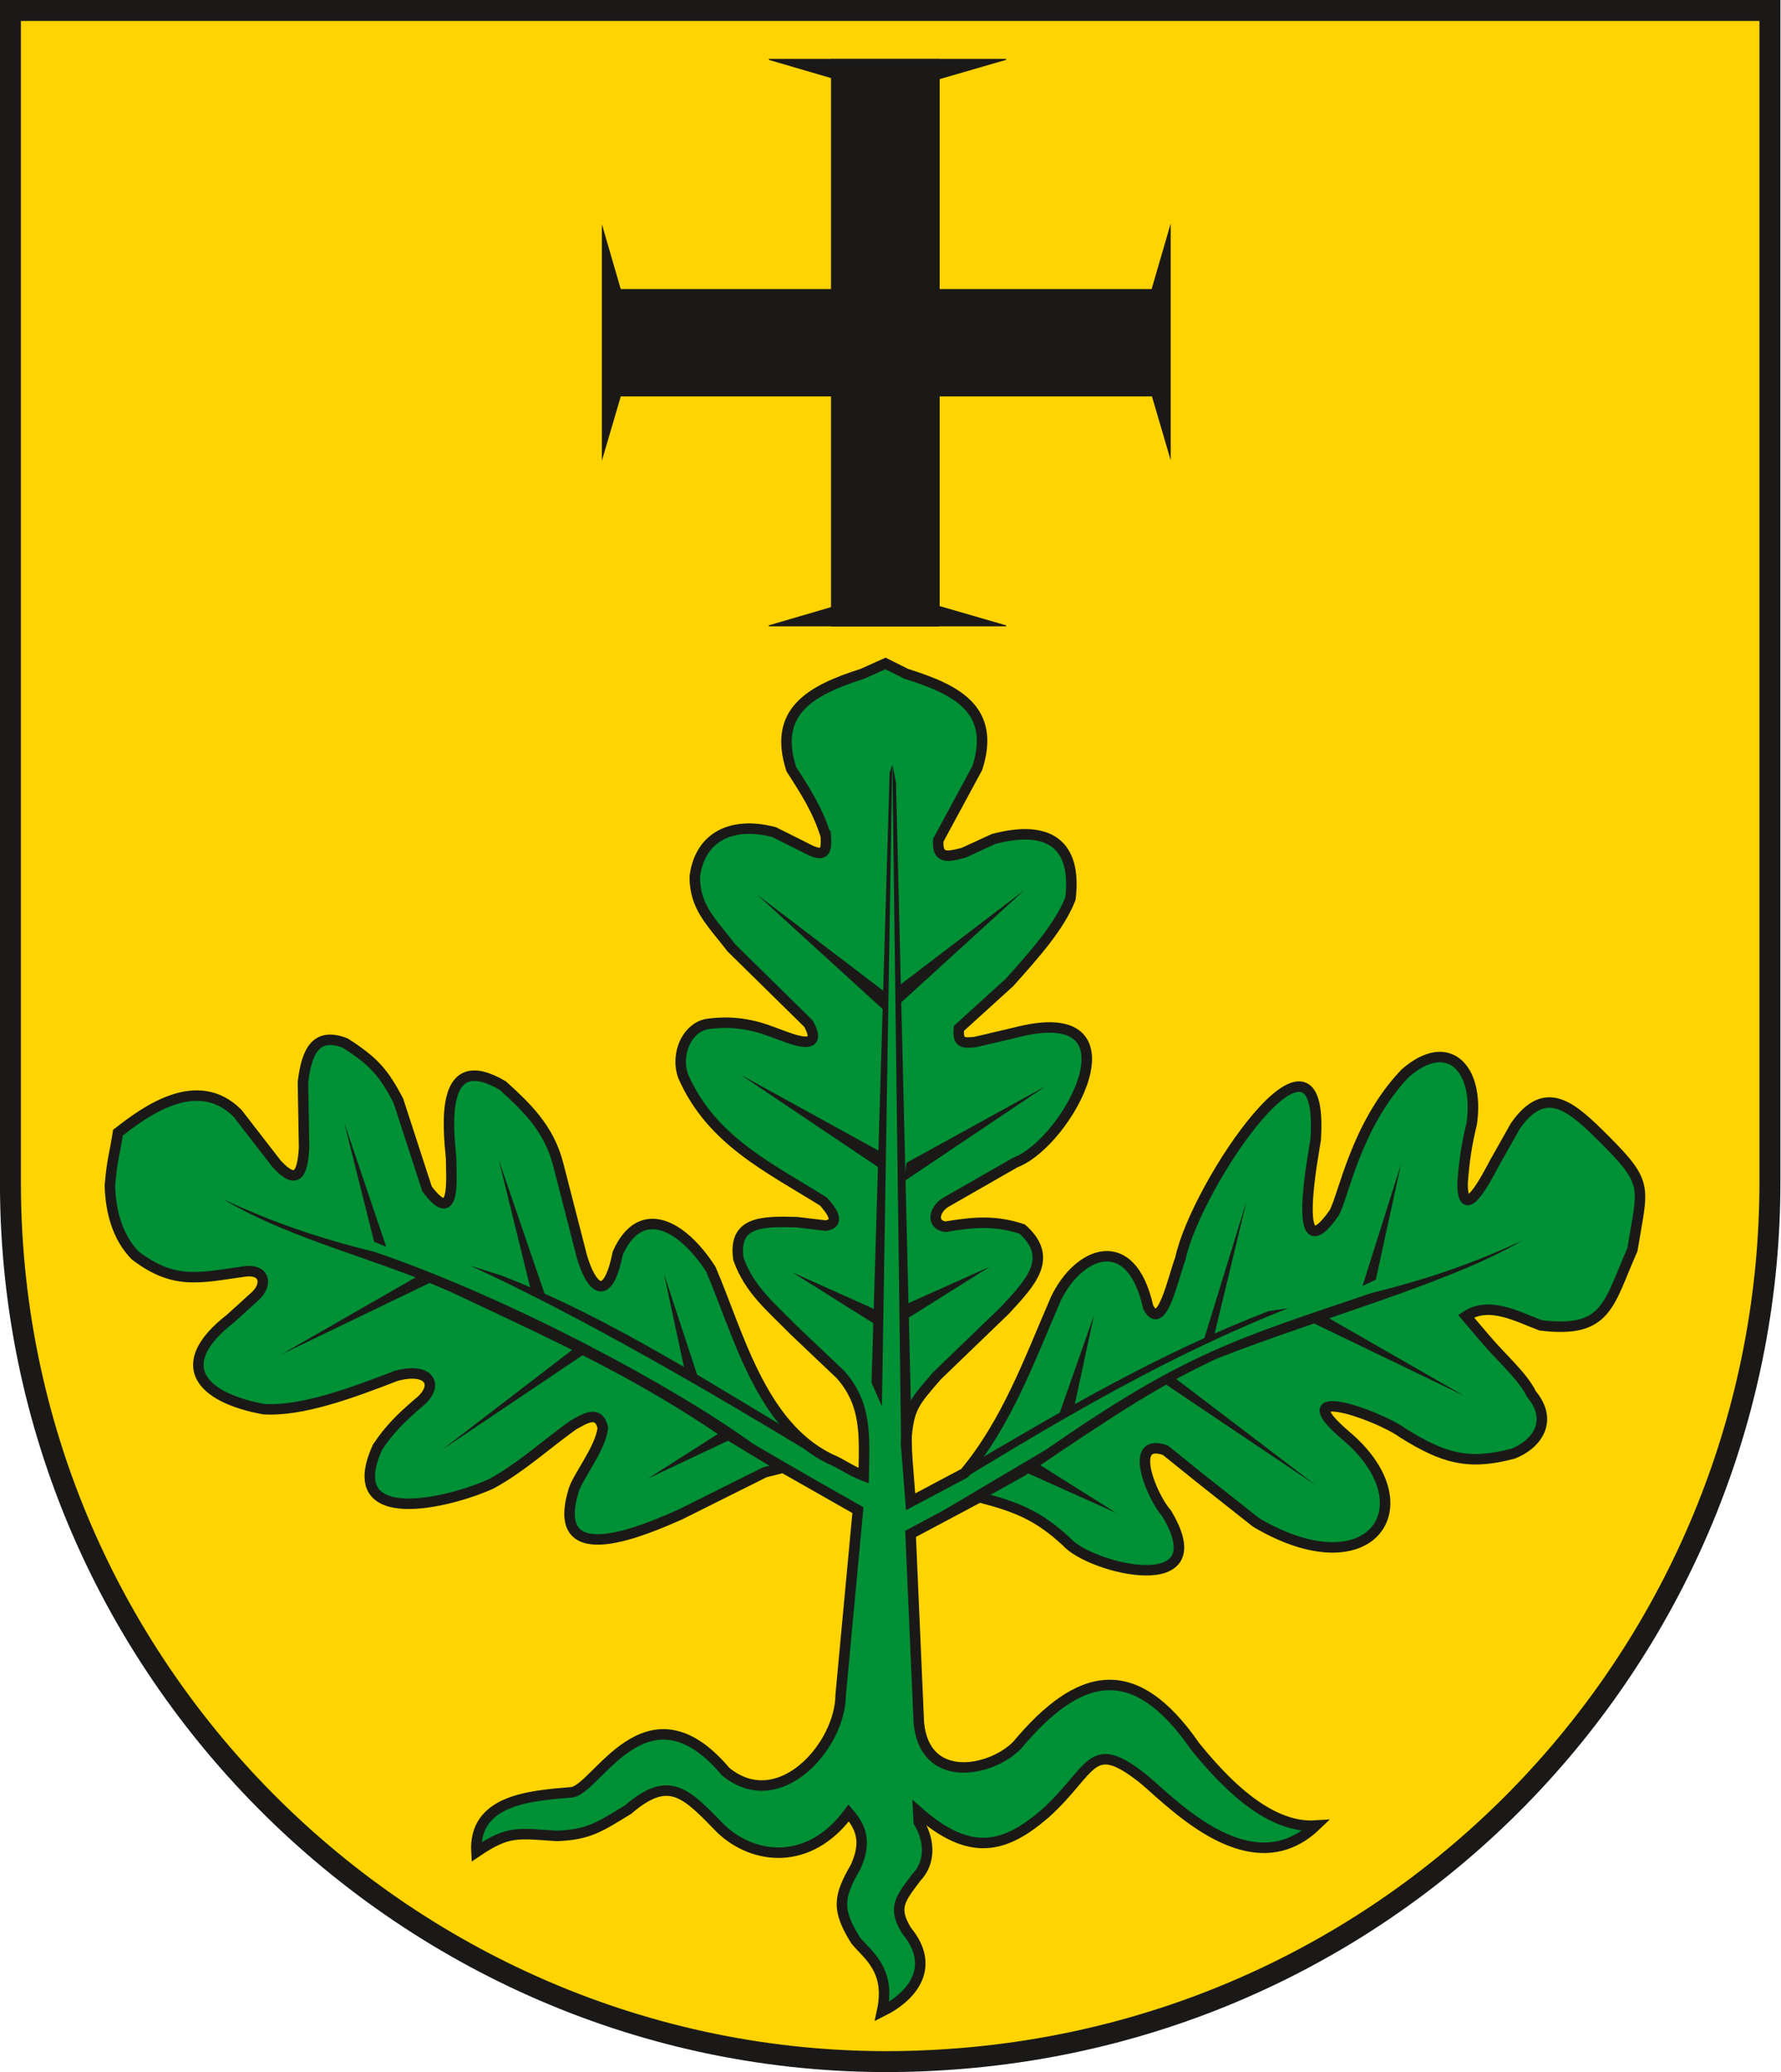 <?xml version="1.0" encoding="UTF-8" standalone="no"?>
<svg
   xmlns:dc="http://purl.org/dc/elements/1.1/"
   xmlns:cc="http://creativecommons.org/ns#"
   xmlns:rdf="http://www.w3.org/1999/02/22-rdf-syntax-ns#"
   xmlns:svg="http://www.w3.org/2000/svg"
   xmlns="http://www.w3.org/2000/svg"
   xmlns:sodipodi="http://sodipodi.sourceforge.net/DTD/sodipodi-0.dtd"
   xmlns:inkscape="http://www.inkscape.org/namespaces/inkscape"
   version="1.1"
   width="860"
   height="1000"
   id="svg5434"
   viewBox="0 0 860 1000"
   sodipodi:docname="POL_Tolkmicko_COA.svg"
   inkscape:version="1.0.1 (3bc2e813f5, 2020-09-07)">
  <defs
     id="defs5438" />
  <sodipodi:namedview
     pagecolor="#ffffff"
     bordercolor="#666666"
     borderopacity="1"
     objecttolerance="10"
     gridtolerance="10"
     guidetolerance="10"
     inkscape:pageopacity="0"
     inkscape:pageshadow="2"
     inkscape:window-width="1920"
     inkscape:window-height="1001"
     id="namedview5436"
     showgrid="false"
     inkscape:zoom="0.53827231"
     inkscape:cx="328.85037"
     inkscape:cy="513.41434"
     inkscape:window-x="-9"
     inkscape:window-y="-9"
     inkscape:window-maximized="1"
     inkscape:current-layer="svg5434"
     inkscape:document-rotation="0" />
  <g
     id="g1049"
     transform="matrix(1.48,0,0,1.477,-68.915,-38.448)">
    <path
       d="M 624.031,411.491 V 29.452 H 49.969 V 413.435 C 50.469,578.658 190.756,709.203 353.452,699.146 507.81,690.041 624.436,562.143 624.031,411.491 Z"
       style="fill:#ffd400;fill-rule:evenodd;stroke:#1b1918;stroke-width:6.839;stroke-linecap:butt;stroke-linejoin:miter;stroke-dasharray:none"
       id="path5327"
       inkscape:connector-curvature="0"
       sodipodi:nodetypes="cccccc" />
    <g
       id="Layer1002"
       transform="matrix(1.789,0,0,1.789,-220.013,-394.992)">
      <path
         d="m 289.225,246.184 h 43.254 l -21.732,6.31 z"
         style="fill:#1b1918;fill-rule:evenodd;stroke:#1b1918;stroke-width:0.177;stroke-linecap:butt;stroke-linejoin:miter;stroke-dasharray:none"
         id="path5329"
         inkscape:connector-curvature="0" />
      <path
         d="m 289.226,349.649 h 43.254 l -21.732,-6.31 z"
         style="fill:#1b1918;fill-rule:evenodd;stroke:#1b1918;stroke-width:0.177;stroke-linecap:butt;stroke-linejoin:miter;stroke-dasharray:none"
         id="path5331"
         inkscape:connector-curvature="0" />
      <path
         d="M 362.515,319.413 V 276.159 l -6.31,21.732 z"
         style="fill:#1b1918;fill-rule:evenodd;stroke:#1b1918;stroke-width:0;stroke-linecap:butt;stroke-linejoin:miter;stroke-dasharray:none"
         id="path5333"
         inkscape:connector-curvature="0" />
      <path
         d="M 300.668,246.213 V 349.678 H 320.276 V 246.213 Z"
         style="fill:#1b1918;fill-rule:evenodd;stroke:#1b1918;stroke-width:0.206;stroke-linecap:butt;stroke-linejoin:miter;stroke-dasharray:none"
         id="path5335"
         inkscape:connector-curvature="0" />
      <path
         d="M 258.859,307.747 H 362.204 V 288.139 H 258.859 Z"
         style="fill:#1b1918;fill-rule:evenodd;stroke:#1b1918;stroke-width:0;stroke-linecap:butt;stroke-linejoin:miter;stroke-dasharray:none"
         id="path5337"
         inkscape:connector-curvature="0" />
      <path
         d="m 258.771,319.517 v -43.254 l 6.31,21.732 z"
         style="fill:#1b1918;fill-rule:evenodd;stroke:#1b1918;stroke-width:0;stroke-linecap:butt;stroke-linejoin:miter;stroke-dasharray:none"
         id="path5339"
         inkscape:connector-curvature="0" />
    </g>
    <g
       id="g978"
       transform="matrix(1.789,0,0,1.789,-178.111,-381.024)">
      <path
         d="m 276.18,380.147 c 0.309,3.712 -0.717,3.853 -3.981,2.095 l -5.448,-2.724 c -8.178,-2.119 -13.614,1.232 -14.459,8.172 0.022,5.537 2.929,8.113 6.706,12.992 l 14.04,13.83 c 3.154,5.782 -3.954,2.412 -6.705,1.467 -4.509,-1.734 -8.158,-1.843 -11.316,-1.467 -3.994,0.324 -6.364,5.464 -4.82,9.639 5.13,11.629 15.347,16.473 25.565,22.841 1.424,1.602 3.224,3.966 0.419,4.401 l -5.239,-0.629 c -6.54,-0.186 -11.661,-0.109 -10.687,6.705 1.987,5.631 5.907,8.749 10.058,12.992 l 8.591,8.172 c 4.76,5.418 4.338,11.115 4.191,18.441 -2.324,-0.872 -3.991,-2.198 -6.286,-3.143 -12.533,-6.242 -16.569,-22.874 -21.584,-34.575 -5.249,-8.166 -12.85,-12.204 -16.973,-2.934 -2.133,10.587 -5.528,5.238 -6.915,-0.838 l -3.981,-15.507 c -1.7,-6.556 -5.947,-10.502 -10.058,-14.249 -11.43,-6.743 -10.043,6.968 -9.43,13.411 0,3.521 0.855,12.486 -4.401,5.448 -1.741,-5.38 -3.488,-10.758 -5.239,-16.135 -2.653,-5.043 -4.386,-7.1 -9.639,-10.477 -5.362,-2.128 -7.072,1.443 -7.753,7.125 l 0.209,11.944 c -0.28,5.046 -1.435,6.888 -5.029,2.934 l -7.125,-9.22 c -7.396,-7.396 -16.961,-0.222 -21.793,3.562 -0.632,4.093 -1.07,4.885 -1.467,9.639 0.122,4.657 1.319,9.38 4.61,12.782 7.116,5.422 11.651,4.089 19.907,2.934 3.691,-0.531 4.297,2.26 2.095,4.401 l -4.61,4.191 c -10.913,8.489 -5.314,14.482 6.077,16.554 6.979,0.419 16.027,-2.947 24.098,-6.077 6.223,-1.716 8.108,1.823 3.981,5.029 -3.034,2.639 -5.114,4.633 -7.334,7.963 -6.945,15.216 13.289,10.147 20.745,6.706 5.379,-2.934 9.919,-7.125 14.878,-10.687 2.28,-1.303 4.642,-2.805 5.448,0.419 -0.354,3.932 -4.979,9.389 -5.448,11.944 -4.143,14.504 13.486,6.607 19.488,3.981 l 15.507,-7.753 3.353,-0.838 13.621,7.753 -3.143,33.737 c -0.025,9.268 -11.167,22.044 -20.957,14.04 -14.586,-17.301 -23.716,3.781 -28.289,3.773 -7.547,0.628 -17.708,1.407 -17.181,10.895 5.838,-3.969 7.545,-3.409 14.668,-2.934 5.889,-0.228 7.909,-1.715 12.992,-4.82 7.521,-6.447 10.506,-3.09 16.973,3.562 5.974,5.638 16.067,6.798 23.26,-2.934 2.772,3.168 2.995,5.94 1.257,9.849 -3.112,5.375 -3.523,7.774 0,13.411 2.127,2.649 6.497,5.303 4.82,12.992 5.897,-2.949 9.743,-8.359 4.505,-14.721 -2.627,-4.248 -1.215,-5.802 1.781,-9.796 2.481,-2.572 2.546,-6.522 0.419,-10.058 l -0.1,-1.889 c 9.49,8.373 15.82,6.694 23.26,0.209 8.542,-7.768 8.073,-13.696 17.183,-6.705 4.45,3.27 19.682,20.854 32.061,9.011 -9.012,0.601 -17.325,-8.716 -22.003,-14.459 -11.155,-16.172 -21.248,-13.648 -32.48,-0.21 -4.714,4.83 -16.865,7.295 -17.916,-4.158 l -1.501,-34.459 12.559,-6.699 c 6.844,1.801 10.727,3.339 15.908,8.162 4.372,4.913 27.756,10.651 18.207,-5.232 -2.66,-2.956 -7.234,-13.958 -0.209,-11.51 l 6.488,5.232 10.045,7.953 c 20.966,12.421 31.599,-3.065 16.324,-15.905 -11.248,-9.639 5.764,-3.837 10.464,-0.419 7.398,4.625 11.948,5.938 20.091,3.767 4.112,-1.58 7.539,-5.844 3.348,-10.882 -1.581,-3.255 -5.397,-6.531 -8.371,-10.045 l -3.558,-4.186 c 4.248,-2.832 9.483,0.144 13.603,1.674 12.201,1.525 12.349,-3.927 16.742,-13.812 1.853,-11.49 3.146,-11.922 -5.023,-20.091 -5.947,-5.947 -10.739,-10.49 -16.324,-2.511 l -3.767,6.697 c -1.456,2.704 -5.86,11.406 -5.86,3.767 0.276,-3.868 0.735,-7.125 1.674,-10.882 1.433,-10.04 -4.231,-16.127 -12.138,-9.208 -9.031,9.441 -11.252,22.588 -12.975,25.532 -8.068,11.552 -3.701,-11.012 -3.348,-13.394 1.751,-26.51 -21.844,8.223 -24.695,21.765 -1.345,3.513 -3.371,13.644 -5.86,8.79 -3.119,-14.033 -12.725,-10.129 -16.847,-1.465 -4.821,11.126 -8.862,22.479 -16.638,31.811 l -9.837,5.233 -0.838,-10.681 c 0.434,-6.484 1.373,-7.378 5.657,-12.338 l 12.355,-11.93 c 4.668,-5.059 9.114,-9.58 3.177,-14.867 -5.013,-1.671 -9.019,-1.256 -14.04,-0.419 -2.579,-0.419 -2.033,-3.103 0,-4.401 l 12.782,-7.334 c 9.623,-3.613 23.864,-30.05 -0.209,-23.679 l -7.125,1.676 c -2.23,0.248 -3.23,0.155 -2.934,-2.514 l 9.22,-8.382 c 4.621,-5.184 9.138,-10.239 11.106,-15.297 1.192,-9.932 -3.893,-13.582 -14.04,-10.896 l -5.448,2.514 c -2.938,0.786 -4.87,1.182 -4.61,-2.305 l 7.125,-13.202 c 3.462,-10.848 -4.101,-14.376 -12.992,-17.183 l -3.772,-1.886 -4.191,1.886 c -9.594,3.053 -16.339,6.932 -12.992,17.392 2.67,4.179 4.79,7.45 6.286,12.154 z"
         style="fill:#009035;fill-rule:evenodd;stroke:#1b1918;stroke-width:1.913;stroke-linecap:butt;stroke-linejoin:miter;stroke-dasharray:none"
         id="path5342"
         inkscape:connector-curvature="0" />
      <path
         d="m 275.54,498.636 -12.659,-7.428 c -14.996,-10.855 -44.705,-26.719 -68.942,-34.995 -10.117,-2.529 -18.221,-5.234 -27.66,-9.639 13.077,7.75 28.919,11.021 42.957,17.602 17.927,8.47 32.403,15.062 48.615,26.194 l 9.322,5.655 z"
         style="fill:#1b1918;fill-rule:evenodd"
         id="path5344"
         inkscape:connector-curvature="0" />
      <path
         d="m 216.571,439.449 5.869,23.895 2.725,1.257 z"
         style="fill:#1b1918;fill-rule:evenodd"
         id="path5346"
         inkscape:connector-curvature="0" />
      <path
         d="m 176.88,474.927 24.951,-14.338 3.091,0.797 z"
         style="fill:#1b1918;fill-rule:evenodd"
         id="path5348"
         inkscape:connector-curvature="0" />
      <path
         d="m 246.685,460.243 3.815,17.767 2.635,1.867 z"
         style="fill:#1b1918;fill-rule:evenodd"
         id="path5350"
         inkscape:connector-curvature="0" />
      <path
         d="m 206.267,492.29 25.307,-19.456 1.903,1.129 z"
         style="fill:#1b1918;fill-rule:evenodd"
         id="path5352"
         inkscape:connector-curvature="0" />
      <path
         d="m 188.383,432.636 5.431,21.709 2.21,0.924 z"
         style="fill:#1b1918;fill-rule:evenodd"
         id="path5354"
         inkscape:connector-curvature="0" />
      <path
         d="m 291.211,507.23 25.232,-14.972 c 25.474,-17.77 34.857,-20.223 59.093,-28.499 10.117,-2.529 18.221,-5.234 27.66,-9.639 -13.077,7.75 -37.511,14.373 -55.74,21.584 -9.964,4.698 -17.106,9.194 -34.995,21.374 l -20.637,11.523 z"
         style="fill:#1b1918;fill-rule:evenodd"
         id="path5356"
         inkscape:connector-curvature="0" />
      <path
         d="m 352.905,446.995 -5.973,24.836 -1.887,0.734 z"
         style="fill:#1b1918;fill-rule:evenodd"
         id="path5358"
         inkscape:connector-curvature="0" />
      <path
         d="m 316.296,425.92 -25.376,13.994 -0.523,3.429 z"
         style="fill:#1b1918;fill-rule:evenodd"
         id="path5360"
         inkscape:connector-curvature="0" />
      <path
         d="m 260.641,423.825 25.376,13.994 0.523,3.429 z"
         style="fill:#1b1918;fill-rule:evenodd"
         id="path5362"
         inkscape:connector-curvature="0" />
      <path
         d="m 312.356,390.161 -23.039,17.578 -0.012,3.469 z"
         style="fill:#1b1918;fill-rule:evenodd"
         id="path5364"
         inkscape:connector-curvature="0" />
      <path
         d="m 263.74,391 23.039,17.578 0.012,3.469 z"
         style="fill:#1b1918;fill-rule:evenodd"
         id="path5366"
         inkscape:connector-curvature="0" />
      <path
         d="m 392.595,482.474 -24.951,-14.338 -3.091,0.797 z"
         style="fill:#1b1918;fill-rule:evenodd"
         id="path5368"
         inkscape:connector-curvature="0" />
      <path
         d="m 325.093,467.789 -3.71,17.243 -2.844,1.448 z"
         style="fill:#1b1918;fill-rule:evenodd"
         id="path5370"
         inkscape:connector-curvature="0" />
      <path
         d="m 365.514,498.788 -25.935,-19.77 -1.589,1.233 z"
         style="fill:#1b1918;fill-rule:evenodd"
         id="path5372"
         inkscape:connector-curvature="0" />
      <path
         d="m 381.092,440.182 -4.593,21.082 -2.42,1.133 z"
         style="fill:#1b1918;fill-rule:evenodd"
         id="path5374"
         inkscape:connector-curvature="0" />
      <path
         d="m 329.139,503.863 -14.174,-8.932 -2.455,1.454 z"
         style="fill:#1b1918;fill-rule:evenodd"
         id="path5376"
         inkscape:connector-curvature="0" />
      <path
         d="m 306.096,458.902 -15.284,6.861 -0.148,2.849 z"
         style="fill:#1b1918;fill-rule:evenodd"
         id="path5378"
         inkscape:connector-curvature="0" />
      <path
         d="m 270.127,459.95 15.284,6.861 0.148,2.849 z"
         style="fill:#1b1918;fill-rule:evenodd"
         id="path5380"
         inkscape:connector-curvature="0" />
      <path
         d="m 243.778,497.576 13.336,-8.512 2.035,1.244 z"
         style="fill:#1b1918;fill-rule:evenodd"
         id="path5382"
         inkscape:connector-curvature="0" />
      <path
         d="m 289.93,491.682 2.043,3.091 -2.985,-124.286 -0.653,-3.392 z"
         style="fill:#1b1918;fill-rule:evenodd"
         id="path5386"
         inkscape:connector-curvature="0" />
      <path
         d="m 284.534,480.099 1.886,4.294 1.885,-117.164 -0.47,1.444 z"
         style="fill:#1b1918;fill-rule:evenodd"
         id="path5388"
         inkscape:connector-curvature="0" />
      <path
         d="m 356.943,467.005 c -20.679,8.033 -37.658,18.186 -56.798,29.444 l 1.676,0.838 c 19.197,-11.666 37.446,-22.366 58.674,-30.805 z"
         style="fill:#1b1918;fill-rule:evenodd"
         id="path5390"
         inkscape:connector-curvature="0" />
      <path
         d="m 217.056,460.517 c 20.679,8.033 39.96,20.906 59.1,32.164 l -1.676,0.838 c -19.197,-11.666 -42.889,-25.505 -63.07,-34.782 z"
         style="fill:#1b1918;fill-rule:evenodd"
         id="path5392"
         inkscape:connector-curvature="0" />
    </g>
  </g>
</svg>
